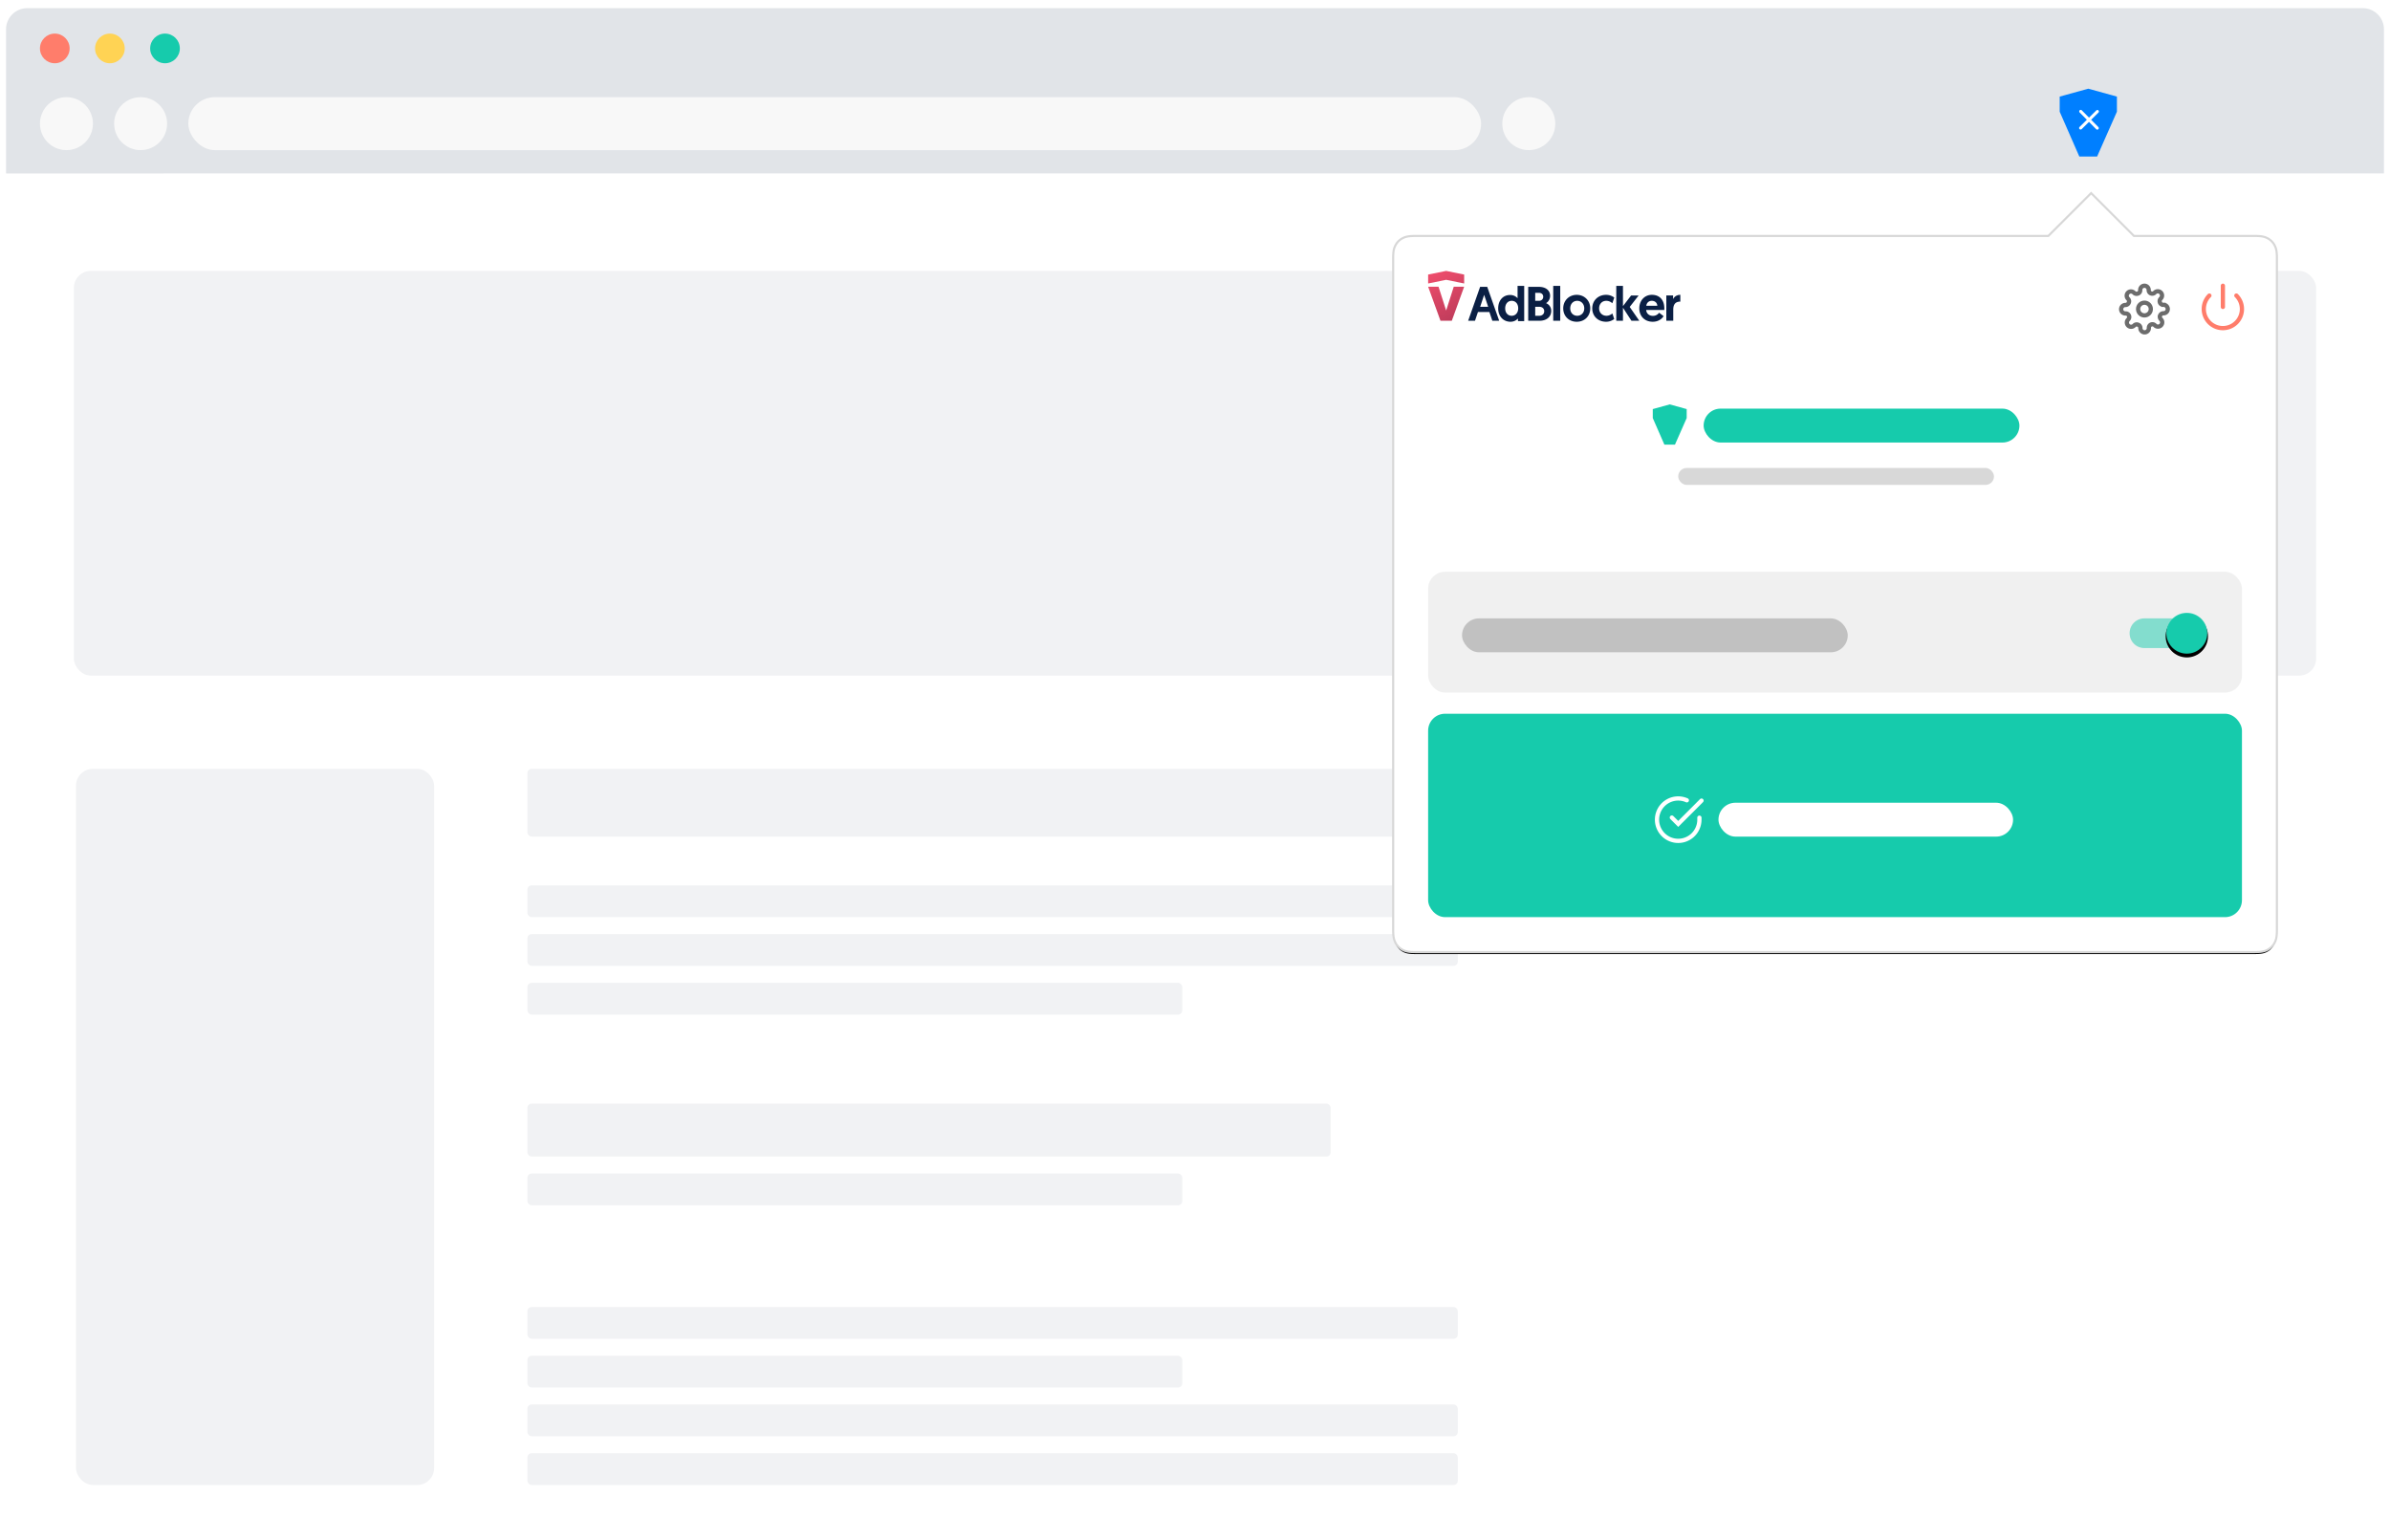 <svg xmlns="http://www.w3.org/2000/svg" xmlns:xlink="http://www.w3.org/1999/xlink" width="790" height="509" viewBox="0 0 790 509">
    <defs>
        <path id="b" d="M216.355 14.008l14.01-14.01 14.01 14.01h39.864c2.498 0 3.404.26 4.317.749a5.091 5.091 0 0 1 2.118 2.118c.488.913.748 1.819.748 4.316v221.674c0 2.498-.26 3.404-.748 4.317a5.091 5.091 0 0 1-2.118 2.118c-.913.488-1.819.749-4.317.749H7.183c-2.498 0-3.403-.26-4.316-.749a5.091 5.091 0 0 1-2.119-2.118C.26 246.269 0 245.363 0 242.865V21.191c0-2.497.26-3.403.748-4.316a5.091 5.091 0 0 1 2.119-2.118c.913-.489 1.818-.749 4.316-.749h209.172z"/>
        <filter id="a" width="107%" height="108.2%" x="-3.5%" y="-3.7%" filterUnits="objectBoundingBox">
            <feMorphology in="SourceAlpha" operator="dilate" radius=".7" result="shadowSpreadOuter1"/>
            <feOffset dy="1" in="shadowSpreadOuter1" result="shadowOffsetOuter1"/>
            <feGaussianBlur in="shadowOffsetOuter1" result="shadowBlurOuter1" stdDeviation="3"/>
            <feComposite in="shadowBlurOuter1" in2="SourceAlpha" operator="out" result="shadowBlurOuter1"/>
            <feColorMatrix in="shadowBlurOuter1" values="0 0 0 0 0 0 0 0 0 0 0 0 0 0 0 0 0 0 0.3 0"/>
        </filter>
        <linearGradient id="e" x1="50%" x2="50%" y1="0%" y2="99.021%">
            <stop offset="0%" stop-opacity="0"/>
            <stop offset="80%" stop-opacity=".02"/>
            <stop offset="100%" stop-opacity=".04"/>
        </linearGradient>
        <linearGradient id="f" x1="50%" x2="50%" y1="0%" y2="100%">
            <stop offset="0%" stop-color="#FFF" stop-opacity=".12"/>
            <stop offset="20%" stop-color="#FFF" stop-opacity=".06"/>
            <stop offset="100%" stop-color="#FFF" stop-opacity="0"/>
        </linearGradient>
        <circle id="d" cx="21.012" cy="8.405" r="7.004"/>
        <filter id="c" width="142.8%" height="142.8%" x="-21.4%" y="-14.3%" filterUnits="objectBoundingBox">
            <feOffset dy="1" in="SourceAlpha" result="shadowOffsetOuter1"/>
            <feGaussianBlur in="shadowOffsetOuter1" result="shadowBlurOuter1" stdDeviation=".5"/>
            <feComposite in="shadowBlurOuter1" in2="SourceAlpha" operator="out" result="shadowBlurOuter1"/>
            <feColorMatrix in="shadowBlurOuter1" result="shadowMatrixOuter1" values="0 0 0 0 0 0 0 0 0 0 0 0 0 0 0 0 0 0 0.238 0"/>
            <feOffset in="SourceAlpha" result="shadowOffsetOuter2"/>
            <feGaussianBlur in="shadowOffsetOuter2" result="shadowBlurOuter2" stdDeviation=".5"/>
            <feComposite in="shadowBlurOuter2" in2="SourceAlpha" operator="out" result="shadowBlurOuter2"/>
            <feColorMatrix in="shadowBlurOuter2" result="shadowMatrixOuter2" values="0 0 0 0 0 0 0 0 0 0 0 0 0 0 0 0 0 0 0.12 0"/>
            <feMerge>
                <feMergeNode in="shadowMatrixOuter1"/>
                <feMergeNode in="shadowMatrixOuter2"/>
            </feMerge>
        </filter>
        <linearGradient id="g" x1="69.132%" x2="29.332%" y1="100%" y2="3.322%">
            <stop offset="0%" stop-color="#BF3C5B"/>
            <stop offset="100%" stop-color="#EC4C6B"/>
        </linearGradient>
    </defs>
    <g fill="none" fill-rule="evenodd" transform="translate(2 2)">
        <rect width="787.401" height="506.401" x="-.7" y="-.7" fill="#FFF" stroke="#FFF" stroke-width="1.401" rx="7.004"/>
        <rect width="370.583" height="22.413" x="172.332" y="252.15" fill="#F1F2F4" rx="1.401"/>
        <rect width="335.556" height="10.506" x="172.332" y="290.673" fill="#F1F2F4" rx="1.401"/>
        <rect width="307.535" height="10.506" x="172.332" y="306.782" fill="#F1F2F4" rx="1.401"/>
        <rect width="307.535" height="10.506" x="172.332" y="430.055" fill="#F1F2F4" rx="1.401"/>
        <rect width="307.535" height="10.506" x="172.332" y="462.275" fill="#F1F2F4" rx="1.401"/>
        <rect width="307.535" height="10.506" x="172.332" y="478.384" fill="#F1F2F4" rx="1.401"/>
        <rect width="216.465" height="10.506" x="172.332" y="322.892" fill="#F1F2F4" rx="1.401"/>
        <rect width="216.465" height="10.506" x="172.332" y="446.165" fill="#F1F2F4" rx="1.401"/>
        <rect width="216.465" height="10.506" x="172.332" y="385.929" fill="#F1F2F4" rx="1.401"/>
        <rect width="265.503" height="17.51" x="172.332" y="362.816" fill="#F1F2F4" rx="1.401"/>
        <rect width="741.166" height="133.779" x="22.417" y="87.552" fill="#F1F2F4" rx="5.603"/>
        <path fill="#E1E4E8" stroke="#FFF" stroke-width=".7" d="M7.004.35h771.992a7.354 7.354 0 0 1 7.354 7.355v47.978H-.35V7.705A7.354 7.354 0 0 1 7.004.35z"/>
        <ellipse cx="16.112" cy="14.008" fill="#FF7D6B" rx="4.904" ry="4.903"/>
        <ellipse cx="34.326" cy="14.008" fill="#FFD354" rx="4.904" ry="4.903"/>
        <ellipse cx="52.54" cy="14.008" fill="#16CBAC" rx="4.904" ry="4.903"/>
        <rect width="427.326" height="17.51" x="60.246" y="30.118" fill="#F8F8F8" rx="8.755"/>
        <ellipse cx="19.965" cy="38.873" fill="#F8F8F8" rx="8.757" ry="8.755"/>
        <ellipse cx="44.484" cy="38.873" fill="#F8F8F8" rx="8.757" ry="8.755"/>
        <ellipse cx="503.334" cy="38.873" fill="#F8F8F8" rx="8.757" ry="8.755"/>
        <rect width="118.39" height="236.741" x="23.118" y="252.15" fill="#F1F2F4" rx="5.603"/>
        <g transform="translate(458.85 62.337)">
            <use fill="#000" filter="url(#a)" xlink:href="#b"/>
            <path fill="#FFF" stroke="#D7D7D7" stroke-width=".7" d="M216.21 13.658L230.365-.497l14.154 14.155h39.72c2.33 0 3.387.204 4.482.79a5.442 5.442 0 0 1 2.262 2.262c.586 1.095.79 2.151.79 4.481v221.674c0 2.33-.204 3.387-.79 4.482a5.442 5.442 0 0 1-2.262 2.262c-1.095.586-2.152.79-4.482.79H7.183c-2.33 0-3.386-.204-4.482-.79a5.442 5.442 0 0 1-2.261-2.262c-.586-1.095-.79-2.151-.79-4.482V21.191c0-2.33.204-3.386.79-4.481A5.442 5.442 0 0 1 2.7 14.448c1.096-.586 2.152-.79 4.482-.79H216.21z"/>
            <path fill="#16CBAC" d="M85.465 70.892v2.969l3.841 8.788h3.492l3.876-8.788v-2.97l-5.604-1.55z"/>
            <g stroke="#FF7D6B" stroke-linecap="round" stroke-linejoin="round" stroke-width="1.401">
                <path d="M278.364 33.368a6.303 6.303 0 0 1 0 8.914 6.306 6.306 0 0 1-8.916 0 6.303 6.303 0 0 1-.001-8.914M273.91 30.118v7.004"/>
            </g>
            <g transform="translate(11.209 171.602)">
                <rect width="269.005" height="67.24" fill="#16CBAC" rx="5.603"/>
                <g stroke="#FFF" stroke-linecap="round" stroke-width="1.401">
                    <path d="M89.668 34.37v.65a7.004 7.004 0 0 1-12.882 3.809 7.003 7.003 0 0 1 8.728-10.21"/>
                    <path d="M90.369 28.717l-7.706 7.705-2.102-2.102"/>
                </g>
            </g>
            <rect width="269.005" height="39.924" x="11.209" y="124.674" fill="#F0F0F0" rx="5.603"/>
            <g stroke="#6C6C6C" stroke-width="1.401" transform="translate(240.283 30.118)">
                <ellipse cx="7.706" cy="7.705" rx="2.102" ry="2.101"/>
                <path d="M12.89 9.806c-.19.432-.1.937.231 1.275l.042.042a1.4 1.4 0 1 1-1.982 1.982l-.042-.042a1.156 1.156 0 0 0-1.275-.231 1.156 1.156 0 0 0-.701 1.057v.12a1.401 1.401 0 0 1-2.802 0v-.064a1.156 1.156 0 0 0-.757-1.057c-.432-.191-.937-.1-1.275.23l-.042.043a1.401 1.401 0 1 1-1.982-1.982l.042-.042c.33-.338.422-.843.231-1.275a1.156 1.156 0 0 0-1.058-.7h-.119a1.401 1.401 0 1 1 0-2.802h.063a1.156 1.156 0 0 0 1.058-.757c.19-.432.1-.937-.231-1.274l-.042-.042A1.4 1.4 0 1 1 4.23 2.304l.042.042c.338.33.843.422 1.275.232h.056c.424-.182.699-.597.7-1.058V1.4a1.401 1.401 0 0 1 2.803 0v.064c.002.46.277.876.7 1.057.433.191.938.1 1.275-.23l.042-.043a1.401 1.401 0 1 1 1.983 1.983l-.042.042c-.33.337-.422.842-.231 1.274v.056c.181.424.597.699 1.058.7h.119a1.401 1.401 0 1 1 0 2.802h-.063c-.461.002-.877.277-1.058.7z"/>
            </g>
            <g>
                <path fill="#16CBAC" d="M266.9 144.986a4.873 4.873 0 0 1-4.904 4.903h-14.008a4.873 4.873 0 0 1-4.903-4.903 4.873 4.873 0 0 1 4.903-4.903h14.008a4.873 4.873 0 0 1 4.903 4.903z" opacity=".5"/>
                <g transform="translate(240.984 136.581)">
                    <use fill="#000" filter="url(#c)" xlink:href="#d"/>
                    <circle cx="21.012" cy="8.405" r="6.754" fill="#16CBAC" stroke="url(#e)" stroke-linejoin="square" stroke-width=".5"/>
                    <circle cx="21.012" cy="8.405" r="6.754" stroke="url(#f)" stroke-linejoin="square" stroke-width=".5"/>
                </g>
            </g>
            <g>
                <path fill="#0A1F44" d="M52.56 41.695h2.315V30.16H52.56v11.536zm7.93-1.648c1.341 0 2.325-1.005 2.325-2.447 0-1.443-.984-2.497-2.324-2.497-1.34 0-2.308 1.037-2.308 2.497 0 1.442.985 2.447 2.308 2.447m-.165-6.921c2.538 0 4.473 1.913 4.473 4.474s-1.871 4.425-4.473 4.425c-2.587 0-4.458-1.864-4.458-4.425 0-2.577 1.935-4.474 4.458-4.474zm11.788 6.16l.608 1.83c-.493.39-1.43.909-2.678.909-2.678 0-4.583-1.847-4.583-4.425 0-2.577 1.955-4.474 4.567-4.474 1.264 0 2.152.486 2.71.908l-.64 1.88c-.378-.34-1.036-.81-2.004-.81-1.462 0-2.366 1.118-2.366 2.48 0 1.442 1.02 2.464 2.447 2.464.87 0 1.561-.454 1.94-.762zm1.286-9.127h2.21v6.703l2.692-3.511h2.483l-2.948 3.78 3.172 4.564h-2.595l-2.803-4.308v4.308H73.4V30.16zm13.564 6.592c-.049-.996-.793-1.648-1.811-1.648-1.052 0-1.73.715-1.828 1.648h3.639zm-1.804-3.625c2.628 0 4.12 1.75 4.12 4.522 0 .162 0 .324-.017.486h-5.969c.05 1.135.958 1.946 2.206 1.946a2.479 2.479 0 0 0 2.06-1.038l1.476 1.12c-.325.598-1.46 1.863-3.569 1.863-2.723 0-4.458-1.881-4.458-4.425 0-2.56 1.735-4.474 4.151-4.474zm9.412 2.238c-1.71 0-2.34 1.023-2.34 2.686v3.645H89.94v-8.361h2.24v1.215c.383-.832 1.247-1.423 2.391-1.423v2.238zm-46.606 4.683c.903 0 1.616-.57 1.616-1.5 0-.944-.713-1.466-1.616-1.466h-1.361v2.966h1.361zm-.094-4.944c.777 0 1.38-.54 1.38-1.343 0-.786-.571-1.294-1.412-1.294h-1.235v2.637h1.267zM44.29 30.49h3.556c2.226 0 3.684 1.152 3.684 2.96 0 1.026-.529 1.97-1.346 2.418 1.058.449 1.715 1.394 1.715 2.547 0 2.177-1.779 3.281-3.845 3.281h-3.764V30.49zm-5.458 4.614c-1.283 0-2.15 1.022-2.15 2.497 0 1.507.898 2.447 2.15 2.447 1.347 0 2.15-1.103 2.15-2.447 0-1.589-.931-2.497-2.15-2.497zm4.135 6.712H40.9v-.87c-.222.273-1.05 1.08-2.464 1.08-2.385 0-4.07-1.822-4.07-4.417 0-2.612 1.558-4.434 3.943-4.434 1.43 0 2.257.807 2.464 1.097V30.16h2.194v11.656zM28.391 30.49l-3.95 11.206h2.26l.973-2.882h3.79l.97 2.882h2.262L30.747 30.49h-2.356zm1.335 2.637l1.331 3.955h-2.646l1.315-3.955z"/>
                <path fill="url(#g)" d="M8.473 5.225h3.436L7.824 16.48h-3.74L0 5.225h3.436l2.519 7.864 2.518-7.864zM5.955 0l5.954 1.21v2.944L5.955 2.942 0 4.154V1.209L5.955 0z" transform="translate(11.209 25.215)"/>
            </g>
            <rect width="97.374" height="11.207" x="107.182" y="201.019" fill="#FFF" rx="5.603"/>
            <rect width="104.38" height="11.207" x="102.278" y="70.742" fill="#16CBAC" rx="5.603"/>
            <rect width="127.497" height="11.207" x="22.417" y="140.083" fill="#C1C1C1" rx="5.603"/>
            <rect width="104.38" height="5.603" x="93.872" y="90.354" fill="#D8D8D8" rx="2.802"/>
        </g>
        <path fill="#007FFF" d="M678.818 29.928v5L685.3 49.73h5.892l6.54-14.802v-5l-9.457-2.612z"/>
        <path fill="#FFF" fill-rule="nonzero" d="M688.51 36.882l2.406-2.377a.507.507 0 0 1 .711 0 .493.493 0 0 1 0 .703l-2.414 2.385L691.59 40a.507.507 0 0 1 0 .711.493.493 0 0 1-.703 0l-2.385-2.414-2.406 2.377a.507.507 0 0 1-.711 0 .493.493 0 0 1 0-.703l2.414-2.385-2.377-2.406a.507.507 0 0 1 0-.711.493.493 0 0 1 .703 0l2.385 2.414z"/>
    </g>
</svg>
